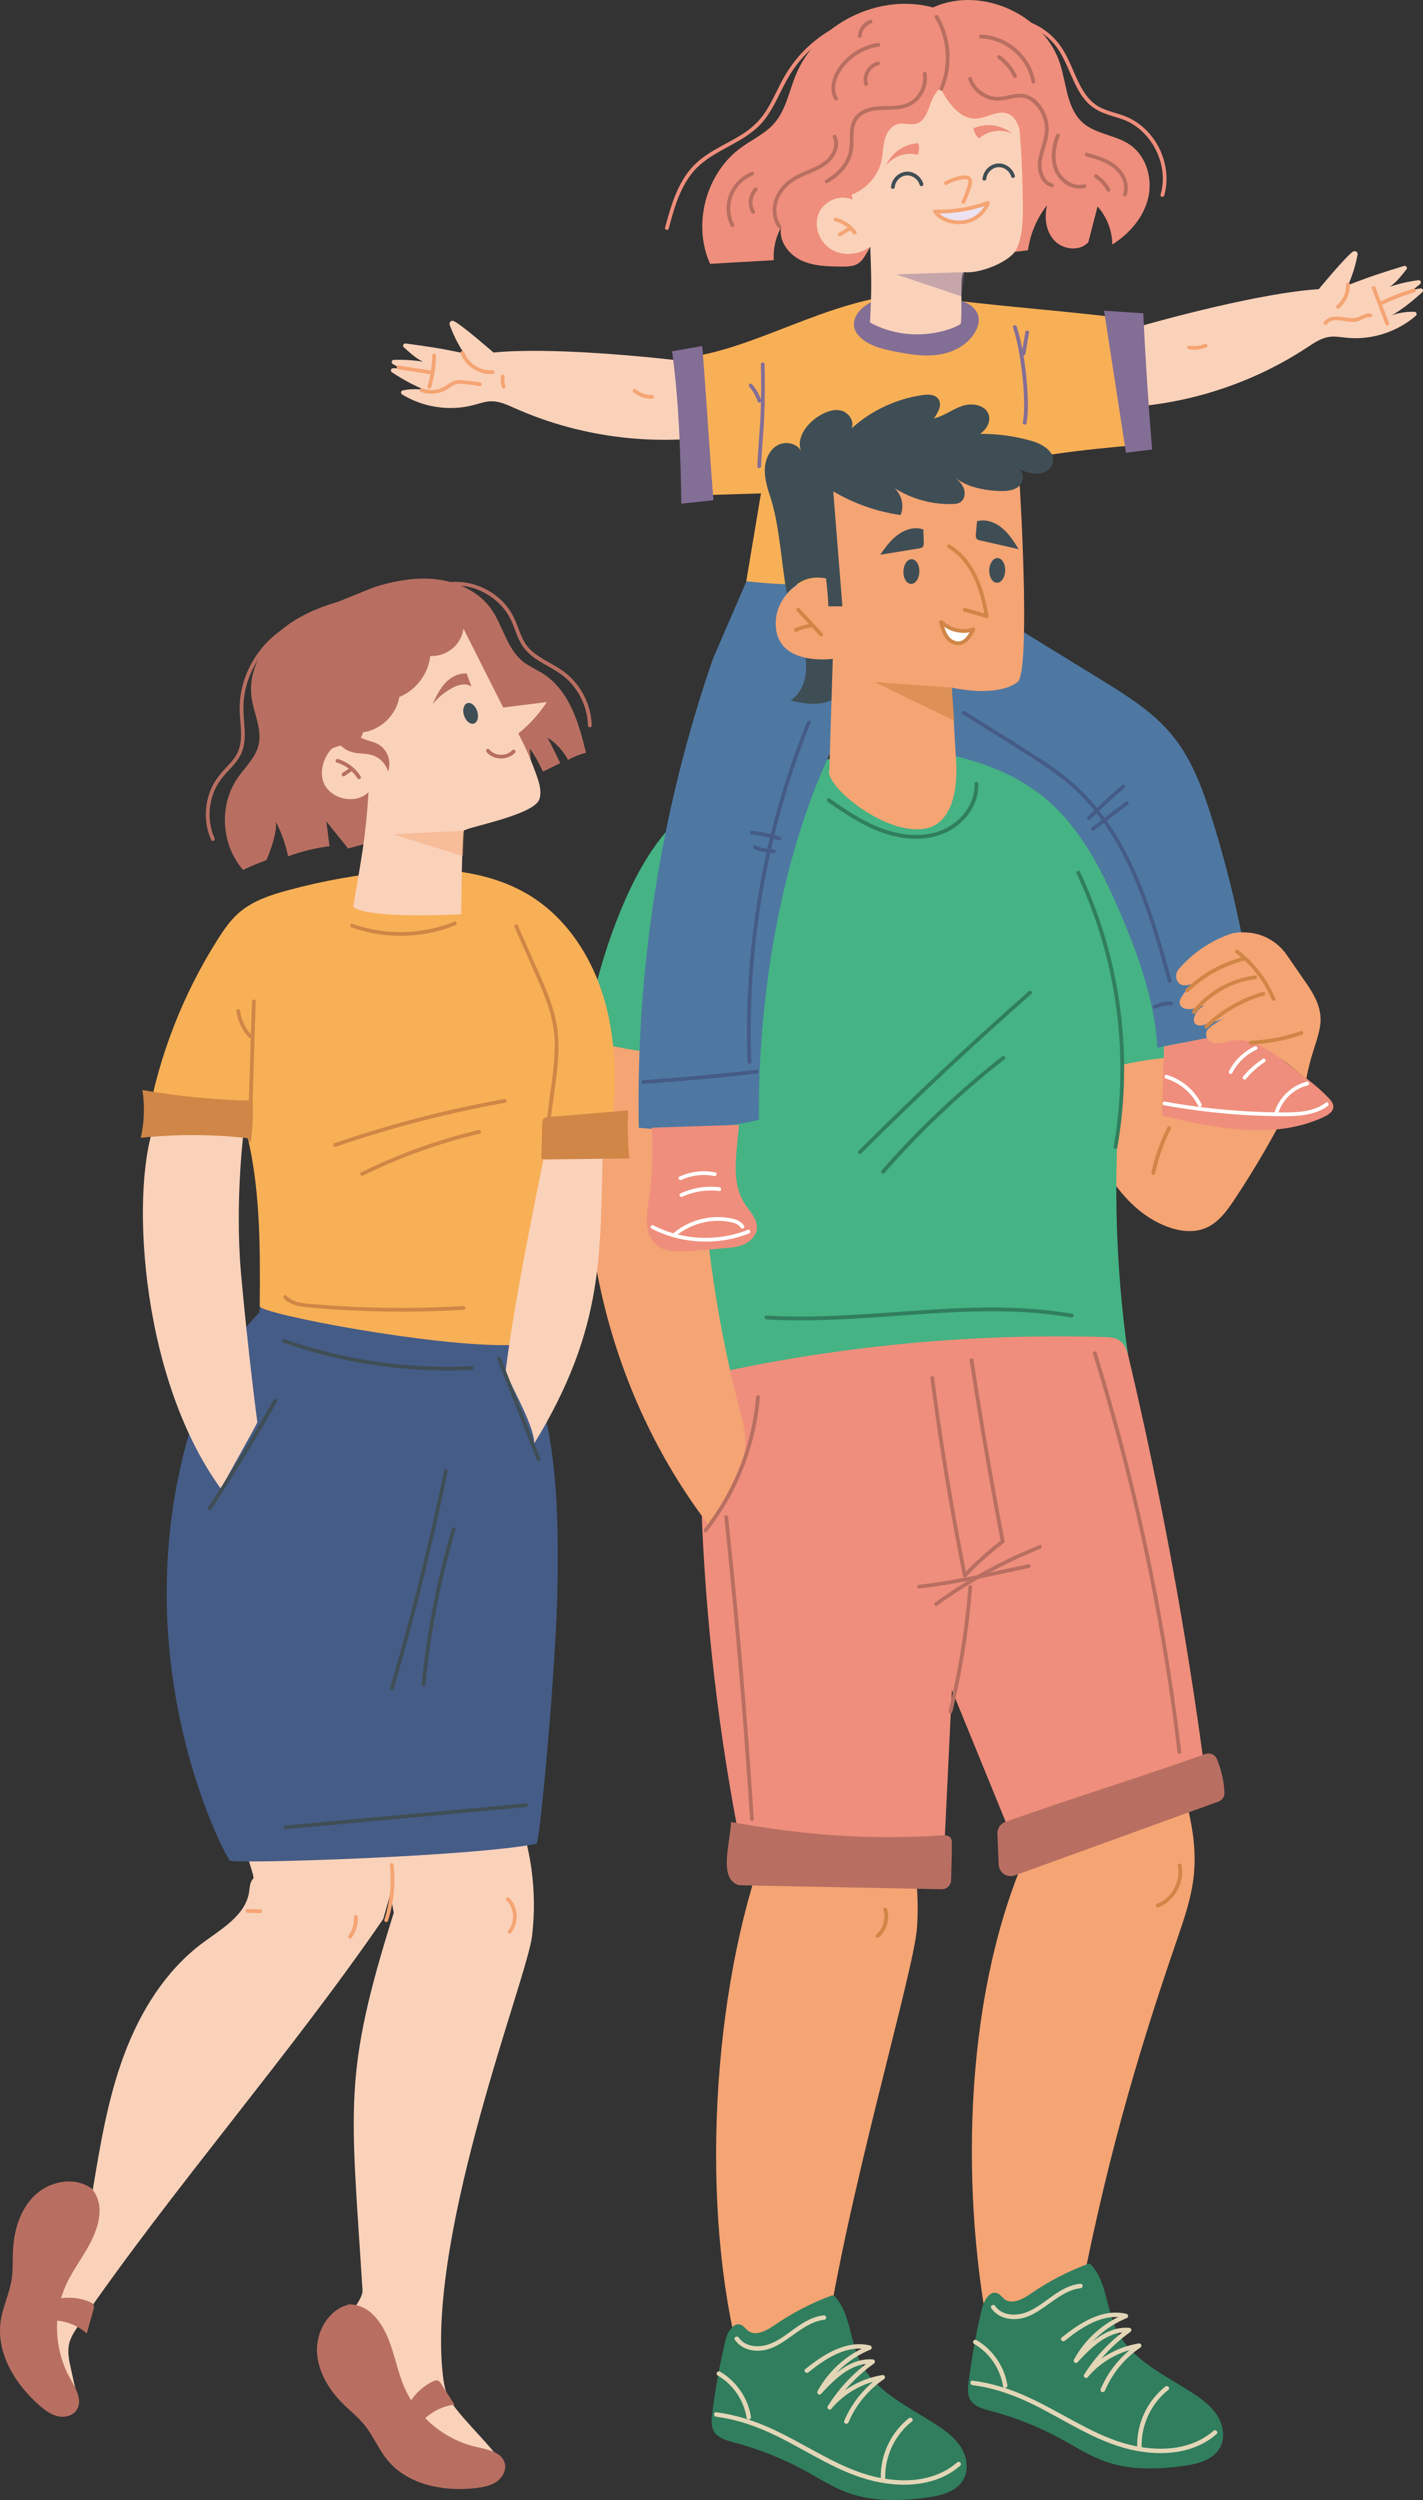 <svg xmlns="http://www.w3.org/2000/svg" xmlns:xlink="http://www.w3.org/1999/xlink" id="Ebene_2" viewBox="0 0 408 716.79"><rect x="0" y="0" width="408" height="716.79" fill="#333333" stroke="none"/><defs><style>      .cls-1 {        opacity: .48;      }      .cls-2 {        fill: #ece2f1;      }      .cls-3 {        clip-path: url(#clippath-4);      }      .cls-4 {        fill: #f8b056;      }      .cls-5 {        fill: #f5a473;      }      .cls-6 {        fill: #4e78a2;      }      .cls-7 {        fill: #fff;      }      .cls-8 {        fill: #3f4e55;      }      .cls-9 {        fill: none;      }      .cls-10 {        fill: #455c87;      }      .cls-11 {        fill: #45b384;      }      .cls-12 {        fill: #b86f61;      }      .cls-13 {        clip-path: url(#clippath-1);      }      .cls-14 {        clip-path: url(#clippath-5);      }      .cls-15 {        fill: #ef8e7c;      }      .cls-16 {        clip-path: url(#clippath-3);      }      .cls-17 {        fill: #307e5e;      }      .cls-18 {        fill: #fad2ba;      }      .cls-19 {        fill: #cf8646;      }      .cls-20 {        fill: #836e96;      }      .cls-21 {        clip-path: url(#clippath-2);      }      .cls-22 {        opacity: .63;      }      .cls-23 {        clip-path: url(#clippath);      }      .cls-24 {        fill: #e3d6b7;      }      .cls-25 {        opacity: .44;      }    </style><clipPath id="clippath"><rect class="cls-9" x="256.9" y="78.03" width="19.65" height="6.93"></rect></clipPath><clipPath id="clippath-1"><rect class="cls-9" x="256.9" y="78.03" width="19.65" height="6.93"></rect></clipPath><clipPath id="clippath-2"><rect class="cls-9" x="250.77" y="195.56" width="22.89" height="11.09"></rect></clipPath><clipPath id="clippath-3"><rect class="cls-9" x="250.77" y="195.56" width="22.89" height="11.09"></rect></clipPath><clipPath id="clippath-4"><rect class="cls-9" x="112.72" y="238.2" width="20.27" height="7.27"></rect></clipPath><clipPath id="clippath-5"><rect class="cls-9" x="112.72" y="238.2" width="20.27" height="7.27"></rect></clipPath></defs><g id="Ebene_1-2" data-name="Ebene_1"><g><path class="cls-5" d="M255.04,515.17c6.74,11.03,8.72,24.45,7.9,37.36-.82,12.9-21.46,81.25-27.08,125.29-4.82-.09-13.15,5.23-17.9,4.41-1.41-.25-2.9-.56-3.94-1.55-1.01-.95-1.42-2.36-1.78-3.71-11.63-43.64-8.23-105.93,7.4-148.3l35.4-13.51Z"></path><path class="cls-5" d="M296.64,517.35c12.56-5.99,25.13-11.98,37.69-17.97,4.67,12.51,9.43,25.62,7.89,38.89-.7,6.05-2.7,11.87-4.68,17.64-11.6,33.7-21.02,65.72-29.28,110.26-6.42-1.95-18.94-1.64-25.64-1.9-7.49-43.64-5.3-99.02,14.44-138.66l-.42-8.26Z"></path><path class="cls-18" d="M112.91,548.39c-14.74,46.82-12.28,55.13-8.97,108.28.15,2.38-3.93,6.92-4.85,9.15-2.41,5.91-3,13.42,1.41,18.04,2.02,2.11,4.81,3.32,6.96,5.28,3.27,2.98,4.88,7.51,8.3,10.31,6.29,5.15,19.41,8.16,26.94,5.07-2.9-4.35-11.87-12.54-14.16-17.25-1.12-2.31-1.43-4.92-1.69-7.47-4.03-40.89,24.2-112.53,25.68-124.6,1.59-12.91-.27-26.23-5.32-38.22-12.89,2.58-25.79,5.15-38.68,7.73l4.37,23.68Z"></path><path class="cls-18" d="M109.87,550.19c-26.6,38.77-60.61,77.56-87.21,116.33-1.21,1.76-2.44,3.57-2.88,5.66-.47,2.26.03,4.6.53,6.85l1.17,5.25c1.23,5.5-5.53,9.14-9.45,5.1-2.02-2.07-3.84-4.31-5.38-6.77-4.48-7.2-5.99-16.88-1.56-24.11.86-1.4,1.95-2.76,2.17-4.39.24-1.77-.6-3.48-1.14-5.18-1.83-5.69-.26-12.33,3.93-16.59,4.18-4.26,10.79-5.97,16.51-4.25,2.16-13.13,4.35-26.36,8.98-38.83,4.63-12.47,11.92-24.3,22.6-32.23,5.43-4.03,12.26-7.88,13.28-14.57.21-1.37.21-2.94,1.23-3.88.76-.71-9.55-27.46-8.51-27.54,11.24-.93,45.73-1.92,56.82.14l-11.08,39.02Z"></path><path class="cls-10" d="M74.3,376.37c-4.29,4.18-14.49,18.21-16.55,23.83-25.98,70.85,6.94,132.46,8.21,133.27,1.51.97,69.55-1.15,87.85-4.84.98-.2,5.76-51.51,6.07-75.43.31-23.91-.55-48.85-11.75-69.98-.39-.75-.83-1.51-1.52-1.99-.67-.46-1.49-.6-2.29-.73-23.05-3.72-46.4-5.62-69.76-5.68l-.27,1.55Z"></path><path class="cls-5" d="M370.25,315.74c-4.83,9.68-10.26,19.07-16.24,28.08-2.21,3.34-4.71,6.8-8.42,8.31-3.4,1.39-7.32.9-10.78-.37-6.94-2.55-12.5-8.01-16.51-14.22-4.01-6.21-6.63-13.19-9.23-20.12-2.74-7.32-5.48-14.64-8.22-21.95,12.82-4.98,25.96-9.12,39.32-12.37,9.65,10.41,18.67,21.4,27.01,32.9l3.06-.26Z"></path><path class="cls-18" d="M319.81,95.62c14.92-4.55,42.74-11.76,58.3-12.71,0,0,7.91-9.58,9.84-10.78.62-.39,1.42.15,1.29.87-.56,3.01-1.47,5.96-2.72,8.76,6.29-2.49,9.57-3.52,16.04-5.51.6-.18,1.08.51.69,1-3.14,3.94-4.5,5.59-9.4,6.75,4.06-1.85,8.4-3.09,12.82-3.67.63-.08.98.7.49,1.12-3.32,2.82-7.23,4.96-11.4,6.23,3.07-1.37,8.19-4.63,11.53-5,.61-.07.96.68.51,1.09-2.55,2.34-7.46,6.47-10.77,7.49,2.63-1.33,5.6-1.97,8.54-1.86.57.02.82.74.39,1.12-5.35,4.64-12.64,7.01-19.7,6.33-1.74-.16-3.49-.51-5.21-.25-2.33.35-4.35,1.75-6.33,3.05-17.91,11.79-39.49,17.9-60.91,17.26l6.03-21.28Z"></path><path class="cls-18" d="M201.1,104.16c-15.46-2.06-44.08-4.67-59.59-3.08,0,0-9.36-8.17-11.45-9.04-.68-.28-1.38.38-1.13,1.07,1.04,2.88,2.42,5.64,4.1,8.2-6.61-1.44-10.01-1.92-16.72-2.83-.62-.08-.98.68-.52,1.1,3.73,3.38,5.35,4.79,10.37,5.14-4.3-1.17-8.79-1.69-13.24-1.54-.63.02-.85.85-.3,1.18,3.74,2.25,7.94,3.72,12.26,4.29-3.25-.86-8.83-3.24-12.19-3.07-.61.03-.83.83-.32,1.16,2.9,1.9,8.41,5.17,11.85,5.64-2.81-.88-5.84-1.03-8.73-.45-.56.11-.68.86-.2,1.16,6.04,3.71,13.61,4.86,20.47,3.05,1.69-.45,3.36-1.07,5.1-1.09,2.36-.03,4.58,1.02,6.74,1.98,19.58,8.73,41.87,11.26,62.91,7.14l-9.4-20.02Z"></path><path class="cls-4" d="M260.8,84.26c-23.75,1.38-44.68,16.43-65.61,18.41-1.12.1,1.38,24.35.88,35.14-.06,1.3-.04,2.8.98,3.62.77.62,1.85.62,2.83.59,6.1-.18,12.2-.36,18.3-.55-1.52,9.09-3.04,18.18-4.56,27.27,25.37,2.73,50.98,3.22,76.43,1.47,2.38-10.95-1.01-26.92,2.49-37.56.7-2.13,29.62-4.88,36.7-5.26-1.08-11.82-2.16-23.64-3.25-35.47-12.67-2.29-46.19-4.48-58.85-6.77l-6.34-.91Z"></path><path class="cls-11" d="M236.73,219.1c-13.08,1.9-26.71,4.01-37.46,11.69-9.82,7.02-16.12,17.95-20.81,29.07-4.94,11.72-8.43,24.05-10.38,36.62-.14.92-.25,1.96.3,2.71.51.7,1.43.93,2.28,1.1,6.84,1.41,13.78,2.3,20.75,2.65,7.54,31.04,11.36,62.98,11.36,94.92,39.56,11.58,83.25,8.44,120.75-8.69-4-27.76-4.53-56.01-1.57-83.9,8.66-2.07,17.66-2.68,26.51-1.8,1.08-13.95.24-28.05-2.49-41.78-2.85-14.34-8.33-29.08-19.89-38.03-12.21-9.45-28.77-10.67-44.2-10.31-16.58.38-33.13,2.13-49.42,5.22l4.27.53Z"></path><path class="cls-15" d="M203.54,396.57c-2.9,11.6-2.84,23.71-2.42,35.66,1.17,32.69,4.97,65.29,11.35,97.37.26,1.32.57,2.72,1.54,3.66.75.73,1.8,1.07,2.8,1.37,17.26,5.18,35.64,6.63,53.5,4.23.87-18.1,1.74-36.2,2.61-54.3,6.53,15.98,13.05,31.97,19.58,47.95,17.5-3.38,34.47-9.51,50.1-18.1,1.18-.65,2.43-1.4,2.91-2.66.34-.89.22-1.88.09-2.83-5.3-40.13-12.61-80-21.91-119.4-.45-1.92-1.02-4.01-2.64-5.15-1.3-.91-2.99-1-4.57-1.04-35.89-1.02-71.9,2.17-107.05,9.48-3.05.63-6.53,1.66-7.7,4.54l1.8-.78Z"></path><path class="cls-5" d="M171.81,297.52c-10.31,48.3,1.56,100.88,31.63,140.05,2.97-5.83,9.46-14.26,10.25-22.54.34-3.6-.64-7.18-1.56-10.68-8.66-33.05-12.35-67.4-10.91-101.54-9.82-.19-19.61-1.42-29.17-3.67l-.24-1.62Z"></path><path class="cls-4" d="M113.43,249.79c-10.42.88-20.75,2.71-30.84,5.45-5.06,1.37-10.21,3.06-14.15,6.52-2.42,2.13-4.27,4.82-6,7.55-9.98,15.73-16.86,33.41-20.14,51.75,8.02.43,19.77.92,27.79,1.34,4.62,16.89,4.52,34.63,4.38,52.14-.02,2.08,50.32,11.82,72.48,11.09,3.43-18.15,6.85-36.31,10.28-54.46,4.73-.47,9.47-.94,14.2-1.41,1.03-.1,2.17-.25,2.86-1.03.55-.62.68-1.49.78-2.31,1.6-12.73,1.9-25.82-1.35-38.23-3.26-12.41-10.39-24.15-21.2-31.05-11.12-7.09-24.95-8.47-38.13-7.98l-.95.63Z"></path><path class="cls-18" d="M44.84,321.15l25.25,1.25s-2.89,21.26-.98,42.78c1.88,21.22,4.65,42.57,4.68,42.63.05.12-10.42,18.9-10.48,19-24.1-33.2-25.89-89.15-18.47-105.65"></path><path class="cls-18" d="M172.86,328.92c-.9,29.93.8,51.39-19.65,84.88-.21-6.13-8.44-19.07-8.18-21.13,2.35-18.75,7.56-44.36,11.32-62.88l16.52-.87Z"></path><path class="cls-5" d="M385.96,81.57c.07,2.32-.95,4.56-2.72,6.05-.53.45.24,1.21.76.76,1.97-1.67,3.11-4.23,3.03-6.81-.02-.69-1.1-.7-1.08,0"></path><path class="cls-5" d="M396.21,87.44c3.01-1.48,6.14-2.69,9.37-3.63.67-.19.38-1.24-.29-1.04-3.31.96-6.53,2.21-9.62,3.74-.62.31-.08,1.24.55.93"></path><path class="cls-5" d="M393.32,82.67c1.3,3.43,2.61,6.85,3.92,10.28.24.64,1.29.36,1.04-.29-1.31-3.43-2.61-6.85-3.92-10.28-.25-.64-1.29-.36-1.04.29"></path><path class="cls-5" d="M392.93,89.87c-1.23-.15-2.27.52-3.35.98-1.32.57-2.66.38-4.04.14-2.07-.36-4.63-.57-5.97,1.41-.39.58.54,1.12.93.54,1.23-1.81,4-1.01,5.74-.75,1.22.18,2.41.2,3.56-.27,1.01-.41,2-1.12,3.13-.98.69.09.68-1,0-1.08"></path><path class="cls-20" d="M316.56,89.09c2.09,13.58,4.18,27.15,6.27,40.72,2.5-.31,5-.63,7.5-.94-1.07-13-1.92-26.02-2.54-39.05l-11.23-.73Z"></path><path class="cls-20" d="M192.71,100.71c1.98,14.85,2.39,28.75,2.64,43.69,3.07-.32,6.14-.64,9.21-.97-1.23-15.22-1.99-29.01-3.21-44.22l-8.64,1.5Z"></path><path class="cls-5" d="M132.07,101.31c1.38,3.7,5.26,6.24,9.21,5.91.69-.06.69-1.14,0-1.08-3.45.29-6.95-1.85-8.17-5.11-.24-.64-1.29-.36-1.04.29"></path><path class="cls-5" d="M120.74,112.37c2.55.94,5.55.6,7.81-.93.61-.41,1.17-.92,1.88-1.17.68-.24,1.41-.25,2.12-.2,1.64.11,3.28.41,4.9.63.29.04.58-.07.66-.38.07-.25-.09-.62-.38-.66-1.62-.22-3.25-.5-4.88-.65-1.48-.14-2.85.06-4.08.94-1.15.81-2.26,1.47-3.67,1.74-1.37.26-2.78.11-4.08-.36-.65-.24-.93.8-.29,1.04"></path><path class="cls-5" d="M123.94,101.91c-.05,3-.51,5.97-1.36,8.85-.2.67.85.95,1.04.29.88-2.97,1.35-6.04,1.4-9.13.01-.69-1.07-.69-1.08,0"></path><path class="cls-5" d="M114.13,105.86c3.22.5,6.43.99,9.65,1.49.68.11.97-.93.29-1.04-3.22-.49-6.43-.99-9.65-1.49-.68-.1-.97.94-.29,1.04"></path><path class="cls-5" d="M143.64,107.8c-.18,1.07-.11,2.16.27,3.18.1.27.37.47.66.38.26-.09.48-.38.38-.67-.08-.23-.15-.46-.21-.7-.02-.1-.04-.21-.06-.31-.06-.5-.06-.73-.06-.96,0-.12.01-.24.02-.37.08-.55-.04-.87-.34-.94-.26-.06-.61.08-.66.38"></path><path class="cls-5" d="M181.57,112.41c1.5,1.27,3.43,1.97,5.4,1.91.69-.02.7-1.1,0-1.08-1.68.05-3.36-.5-4.64-1.59-.22-.19-.54-.22-.76,0-.19.19-.22.57,0,.76"></path><path class="cls-5" d="M340.81,100.15c1.75.3,3.5.09,5.13-.6.27-.11.33-.51.19-.74-.16-.28-.47-.31-.74-.19-1.34.57-2.87.74-4.3.49-.29-.05-.58.08-.66.38-.07.26.09.61.38.66"></path><path class="cls-20" d="M252.82,85.68c-2.07.37-4.03,1.26-5.6,2.67-.32.29-.62.59-.9.92-1.12,1.32-1.8,3.13-1.37,4.8.29,1.12,1.04,2.06,1.9,2.83,2.62,2.33,6.2,3.19,9.64,3.87,4.27.85,8.67,1.57,12.96.86,4.3-.71,8.54-3.08,10.44-7,.55-1.13.89-2.41.69-3.65-.28-1.68-1.55-3.08-3.04-3.9-1.49-.82-3.2-1.16-4.89-1.41-5.69-.87-11.49-1.03-17.21-.46l-2.61.47Z"></path><path class="cls-15" d="M267.47,2.14c-15.44-4.22-33.34,4.64-39.35,19.47-1.9,4.68-2.81,9.95-6.14,13.76-2.6,2.98-6.35,4.65-9.54,6.98-10.05,7.31-13.94,21.97-8.85,33.3,6.09-.35,12.17-.7,18.26-1.05-.21-3.26.54-6.57,2.12-9.42-.75,3.86,2.08,7.69,5.62,9.41,3.54,1.71,7.61,1.8,11.55,1.85,1.74.02,3.61.01,5.04-.98,1.01-.7,1.66-1.79,2.29-2.85,2.58-4.39,5.16-8.78,7.74-13.16,1.53,4.83,2.11,9.96,1.7,15,12.31-.26,24.61-1.15,36.83-2.69.63-4.69,2.54-9.2,5.47-12.92-.86,3.52-.35,7.57,2.15,10.18,2.51,2.62,7.23,3.1,9.68.44.88-3.42,1.77-6.84,2.65-10.27,2.65,2.98,4.18,6.93,4.23,10.92,4.85-3.07,8.92-7.7,10.27-13.28,1.35-5.57-.49-12.07-5.21-15.32-4.09-2.82-9.68-2.99-13.43-6.24-4.63-4.02-4.73-10.99-6.56-16.84-4.46-14.25-22.47-22.44-36.14-16.44l-.36.15Z"></path><path class="cls-18" d="M291.23,25.98c1.3,11.05,1.98,22.16,2.04,33.29.02,4.13-.07,8.4-1.83,12.14-1.76,3.73-10.79,7.14-14.88,6.62-1.49-.19-.58,8.3-1.04,14.65-.06.83-13.08,6.85-26.08-.21.52-9.48.41-12.28.09-21.77-3.15,2.39-7.75,2.86-11.15.83-3.39-2.03-5.16-6.58-3.69-10.25,1.47-3.67,6.23-5.73,9.79-4.01-1.9-6.99,1.64-18.71,1.27-25.95l21.41-14.44,24.08,9.09Z"></path><path class="cls-15" d="M239.95,56.67c5.98-.15,11.56-4.77,12.81-10.62.43-2.02.4-4.12.94-6.12.54-1.99,1.88-3.97,3.9-4.41,1.66-.36,3.44.4,5.08-.05,4.08-1.11,3.44-7.78,6.97-10.11,2.28,4.15,5.55,8.88,10.28,8.64,3.15-.16,6.29-2.62,9.18-1.36,2.56,1.11,3.16,4.36,4.03,7.01.87,2.65,3.52,5.51,6,4.21,2.27-1.18,1.85-4.51,1.1-6.96-2.05-6.66-4.1-13.31-6.14-19.97-.3-.99-.61-1.99-1.19-2.85-1.96-2.94-6.1-3.23-9.63-3.17-11.76.22-23.5,1.03-35.18,2.45-1.99.24-4.04.52-5.77,1.54-1.73,1.02-3.07,2.96-2.77,4.94l.39,36.82Z"></path><path class="cls-15" d="M288.3,6.07c5.06.05,10,2.28,13.44,5.98,3.25,3.5,4.6,8.18,6.69,12.37.99,1.99,2.18,3.93,3.82,5.45,1.98,1.84,4.44,2.73,6.99,3.5,1.3.39,2.61.77,3.84,1.34,1.01.47,1.98,1.05,2.88,1.71,1.79,1.32,3.31,3.02,4.5,4.89,2.38,3.77,3.49,8.44,2.68,12.86-.1.54-.23,1.08-.38,1.61-.19.67.85.95,1.04.28,1.29-4.48.65-9.33-1.39-13.48-2.04-4.14-5.51-7.56-9.82-9.26-2.71-1.06-5.69-1.49-8.15-3.11-1.91-1.26-3.3-3.11-4.4-5.08-2.32-4.16-3.56-8.91-6.54-12.7-3.21-4.09-8.11-6.75-13.26-7.33-.64-.07-1.28-.11-1.92-.11-.69,0-.7,1.07,0,1.08"></path><path class="cls-15" d="M249.67,4.19c-5.53,1.07-10.78,3.47-15.24,6.89-2.21,1.7-4.24,3.63-6.02,5.78-1.85,2.24-3.37,4.69-4.69,7.28-1.39,2.71-2.64,5.51-4.33,8.05-1.63,2.45-3.72,4.42-6.17,6.04-4.71,3.1-10.23,5.06-14.24,9.16-4.18,4.28-6.14,10.12-7.72,15.76-.19.7-.39,1.4-.57,2.1-.18.67.86.96,1.04.29,1.5-5.56,3.08-11.44,6.78-16,3.63-4.48,9.03-6.61,13.85-9.5,2.4-1.44,4.69-3.12,6.48-5.29,1.91-2.31,3.28-4.98,4.61-7.65,1.3-2.62,2.6-5.23,4.31-7.62,1.62-2.27,3.53-4.33,5.63-6.16,4.18-3.62,9.2-6.28,14.57-7.64.66-.17,1.33-.32,2.01-.45.68-.13.39-1.17-.29-1.04"></path><path class="cls-5" d="M239.41,63.46c2.09.5,3.97,1.76,5.19,3.54.17.24.48.35.74.19.24-.14.36-.5.19-.74-1.38-2.01-3.46-3.47-5.83-4.03-.67-.16-.96.88-.29,1.04"></path><path class="cls-5" d="M241.06,67.69c.98-.57,1.96-1.15,2.94-1.72.24-.14.35-.49.19-.74-.16-.24-.48-.35-.74-.19-.98.57-1.96,1.15-2.94,1.72-.24.14-.35.49-.19.74.16.25.48.35.74.19"></path><g class="cls-25"><g class="cls-23"><g class="cls-13"><polygon class="cls-20" points="276.56 78.03 256.91 78.66 275.66 84.96 276.56 78.03"></polygon></g></g></g><path class="cls-2" d="M268.11,60.65c5.15.14,10.32-.7,15.15-2.48-1.06,2.9-3.82,5.1-6.88,5.48-3.06.39-6.55-.5-8.29-3.05l.03.04Z"></path><path class="cls-5" d="M268.11,61.19c5.2.13,10.41-.71,15.29-2.5l-.66-.66c-.79,2.1-2.53,3.83-4.62,4.63-2.1.81-4.59.72-6.67-.1-1.15-.45-2.19-1.2-2.91-2.22-.4-.56-1.33-.03-.93.54,1.5,2.14,4,3.18,6.55,3.37,2.64.2,5.2-.57,7.18-2.35,1.09-.98,1.92-2.21,2.43-3.58.14-.37-.29-.8-.67-.66-4.8,1.75-9.89,2.59-15.01,2.46-.69-.02-.69,1.06,0,1.08"></path><path class="cls-5" d="M271.48,52.96c.98-.56,2.03-.98,3.13-1.25.56-.14,1.13-.25,1.71-.3.36-.03.97-.14,1.21.23.2.3.11.75.04,1.08-.12.54-.3,1.07-.48,1.59-.38,1.13-.83,2.23-1.35,3.3-.3.62.63,1.17.93.55.47-.98.9-1.98,1.26-3,.33-.91.72-1.89.78-2.87.05-.94-.45-1.78-1.42-1.94-.98-.15-2.09.11-3.03.35-1.16.3-2.28.76-3.32,1.35-.61.34-.06,1.27.55.93"></path><path class="cls-8" d="M256.54,53.63c.15-1.67,1.61-3.18,3.29-3.32,1.71-.15,3.38,1.05,3.85,2.69.19.67,1.23.39,1.04-.29-.6-2.12-2.78-3.71-5-3.47-2.26.24-4.06,2.14-4.25,4.39-.06.69,1.02.69,1.08,0"></path><path class="cls-8" d="M282.79,51.27c.15-1.67,1.61-3.18,3.29-3.32,1.71-.15,3.38,1.05,3.85,2.69.19.67,1.23.39,1.04-.29-.6-2.12-2.78-3.71-5-3.47-2.26.24-4.06,2.14-4.25,4.39-.06.69,1.02.69,1.08,0"></path><path class="cls-15" d="M263.18,40.9c.46,1.1.45,2.38-.03,3.47-3.28-.88-7.02.39-9.09,3.08,1.49-3.54,5.07-6.1,8.9-6.35l.21-.2Z"></path><path class="cls-15" d="M279.11,36.63c.09,1.19.69,2.32,1.61,3.07,2.52-2.28,6.43-2.86,9.49-1.41-2.94-2.47-7.3-3.11-10.82-1.59l-.28-.08Z"></path><path class="cls-12" d="M268.05,5.09c2.8,4.68,3.77,10.39,2.72,15.74-.3,1.51-.74,2.99-1.35,4.4-.27.63.66,1.18.93.54,2.28-5.28,2.52-11.35.68-16.8-.52-1.55-1.21-3.04-2.05-4.44-.36-.59-1.29-.05-.93.54"></path><path class="cls-12" d="M264.6,21.24c.48,2.77-.77,5.72-2.97,7.43-2.82,2.2-6.55,1.57-9.87,1.84-2.88.24-6.03,1.23-7.32,4.07-1.34,2.95-.36,6.28-1.17,9.33-.89,3.38-3.61,5.96-6.56,7.65-.6.35-.06,1.28.55.93,2.71-1.56,5.22-3.8,6.49-6.71.66-1.49.9-3.05.95-4.67.05-1.63-.06-3.3.32-4.89.36-1.52,1.24-2.76,2.61-3.52,1.33-.74,2.89-1.03,4.39-1.13,3.44-.23,7.18.27,10.11-1.93,2.66-1.99,4.08-5.4,3.51-8.69-.12-.68-1.16-.39-1.04.29"></path><path class="cls-12" d="M238.81,39.43c.94,1.9.09,4.12-1.18,5.64-1.56,1.85-3.84,2.8-6.02,3.71-2.21.92-4.37,1.88-6.18,3.49-1.67,1.48-3.01,3.41-3.58,5.59-.65,2.48-.32,5.24,1.16,7.36.4.57,1.33.03.93-.54-1.34-1.92-1.64-4.36-1.04-6.6.59-2.21,2.05-4.09,3.82-5.5,3.71-2.93,9.09-3.28,12.04-7.22,1.39-1.86,2.05-4.31.98-6.47-.31-.62-1.24-.08-.93.54"></path><path class="cls-12" d="M215.53,49.26c-4.56,1.81-7.56,6.41-7.18,11.34.11,1.49.51,2.92,1.17,4.26.31.62,1.24.08.93-.54-1.31-2.66-1.42-5.89-.22-8.61,1.07-2.43,3.11-4.42,5.58-5.4.64-.25.36-1.3-.29-1.04"></path><path class="cls-12" d="M216.31,53.87c-1.81,1.89-2.17,4.93-.82,7.18.36.6,1.29.05.93-.54-1.1-1.83-.83-4.32.65-5.87.48-.5-.28-1.26-.76-.76"></path><path class="cls-12" d="M277.6,22.71c.96,2.84,3.38,5.06,6.27,5.85,1.6.44,3.19.31,4.79-.01,1.78-.36,3.67-.94,5.46-.34,1.59.53,2.89,1.86,3.79,3.23.88,1.35,1.46,2.91,1.63,4.51.4,3.64-1.55,6.87-1.94,10.41-.32,2.86.82,6.44,3.87,7.3.67.19.96-.85.29-1.04-2.56-.72-3.33-3.87-3.08-6.21.19-1.78.84-3.49,1.33-5.21.46-1.62.79-3.29.65-4.98-.26-3.19-1.87-6.36-4.53-8.2-1.46-1.02-3.14-1.3-4.89-1.07-1.76.23-3.47.85-5.26.83-3.23-.05-6.31-2.29-7.34-5.36-.22-.65-1.26-.37-1.04.29"></path><path class="cls-12" d="M302.78,38.71c-1.08,2.84-1.64,6.03-.84,9.02.69,2.57,2.5,4.78,4.98,5.82,1.32.55,2.77.69,4.17.34.67-.17.39-1.21-.29-1.04-2.23.56-4.49-.46-6.01-2.09-1.8-1.92-2.32-4.61-2.09-7.17.14-1.57.56-3.11,1.12-4.59.25-.65-.8-.93-1.04-.29"></path><path class="cls-12" d="M311.39,44.82c2.86.8,5.95,1.64,8.23,3.67,1.96,1.75,3.27,4.52,2.39,7.13-.22.66.82.94,1.04.29.75-2.21.12-4.63-1.18-6.5-1.44-2.05-3.6-3.35-5.89-4.25-1.4-.55-2.85-.96-4.29-1.37-.67-.19-.96.85-.29,1.04"></path><path class="cls-12" d="M313.96,50.99c1.42.94,2.59,2.24,3.41,3.74.14.26.49.34.74.19.26-.15.33-.48.19-.74-.9-1.67-2.22-3.08-3.8-4.13-.24-.16-.6-.05-.74.19-.16.26-.05.58.19.74"></path><path class="cls-12" d="M281.23,11.03c5.44.1,10.53,3.48,13.07,8.24.71,1.34,1.2,2.79,1.46,4.28.12.68,1.16.39,1.04-.29-.98-5.71-5.37-10.52-10.78-12.45-1.54-.55-3.16-.84-4.79-.87-.69-.01-.69,1.07,0,1.08"></path><path class="cls-12" d="M286.17,16.81c1.89,1.36,3.39,3.21,4.39,5.3.13.26.5.33.74.19.27-.16.32-.47.19-.74-1.08-2.27-2.74-4.22-4.78-5.69-.24-.17-.6-.04-.74.19-.16.27-.04.57.19.74"></path><path class="cls-12" d="M251.72,12.3c-3.01.44-5.84,1.75-8.18,3.67-2.34,1.92-4.35,4.6-4.97,7.62-.35,1.7-.21,3.47.67,5,.35.6,1.28.06.93-.54-1.48-2.57-.42-5.74,1.12-8.02,1.55-2.3,3.76-4.14,6.26-5.33,1.41-.67,2.92-1.11,4.46-1.34.68-.1.39-1.14-.29-1.04"></path><path class="cls-12" d="M251.61,17.66c-2.8.66-4.63,3.85-3.8,6.6.2.66,1.24.38,1.04-.29-.67-2.21.8-4.75,3.05-5.27.68-.16.39-1.2-.29-1.04"></path><path class="cls-12" d="M249.48,5.69c-1.98.69-3.39,2.56-3.52,4.65-.02.29.26.54.54.54.31,0,.52-.25.54-.54.01-.24.03-.33.08-.56.05-.21.11-.42.19-.63.05-.14.14-.31.23-.49.11-.19.22-.38.36-.55.45-.6,1.16-1.13,1.87-1.38.27-.1.46-.37.38-.67-.07-.27-.39-.47-.66-.38"></path><path class="cls-20" d="M290.45,93.88c1.17,3.49,1.81,7.18,2.32,10.82.53,3.84.88,7.73.86,11.61,0,1.58-.05,3.2-.37,4.76-.14.68.9.97,1.04.29.29-1.4.37-2.84.4-4.27.04-1.87-.03-3.74-.15-5.6-.27-4.1-.79-8.19-1.6-12.22-.38-1.91-.83-3.82-1.46-5.67-.22-.65-1.26-.37-1.04.29"></path><path class="cls-20" d="M293.99,95.17c-.35,2.03-.7,4.06-1.05,6.09-.05.29.08.58.38.66.26.07.61-.09.66-.38.35-2.03.7-4.06,1.05-6.09.05-.29-.08-.58-.38-.66-.26-.07-.61.09-.66.38"></path><path class="cls-20" d="M218.15,104.46c.13,4.6.12,9.23-.05,13.84-.1,2.91-.36,5.81-.57,8.71-.16,2.22-.29,4.45-.39,6.67-.03.7,1.05.69,1.08,0,.15-3.48.42-6.94.68-10.41.26-3.46.36-6.92.38-10.4.01-2.8.03-5.61-.05-8.41-.02-.69-1.1-.7-1.08,0"></path><path class="cls-20" d="M214.85,110.92c1.06,1.2,1.86,2.61,2.35,4.13.09.28.37.46.67.38.27-.07.47-.39.38-.66-.55-1.7-1.45-3.26-2.63-4.61-.19-.22-.56-.2-.76,0-.22.22-.19.54,0,.76"></path><path class="cls-20" d="M247.42,135.36c7.14-2.98,14.37-5.75,21.68-8.29,2.07-.72,4.14-1.42,6.23-2.1.66-.22.38-1.26-.29-1.04-7.35,2.41-14.63,5.05-21.82,7.91-2.03.81-4.06,1.64-6.08,2.48-.27.12-.46.36-.38.67.07.25.39.49.67.38"></path><path class="cls-6" d="M204.45,188.75c-14.92,43.15-22.16,88.94-21.3,134.59,11.5,1.16,23.2.39,34.45-2.28-.4-35.75,6.62-78.63,22.98-110.42.95-1.85,6.13-7.41,8.04-8.24,1.52-.66.65,10.2,2.3,10.42,16.89,2.21,34.71,4.8,48,15.45,10.57,8.46,16.94,21.01,22.26,33.46,5.28,12.37,9.88,25.26,10.67,38.69,9.42-2.39,16.01-1.86,28.25-7.19-2.4-19.75-6.6-39.28-12.52-58.27-2.67-8.56-5.79-17.2-11.47-24.14-5.53-6.75-13.11-11.45-20.54-16.02-10.48-6.44-20.96-12.89-31.43-19.33-4.2-2.59-8.48-5.2-13.21-6.6-5.95-1.75-12.27-1.47-18.48-1.36-13.22.22-25.29.64-38.43-.86l-9.55,22.1Z"></path><path class="cls-8" d="M230.25,184.35c.62,2.94,1.14,5.96.75,8.94-.4,2.98-1.83,5.95-4.38,7.55,3.95.94,8.28,1.62,11.92-.16,2.8-1.37,4.8-4.07,5.88-6.99,1.08-2.93,1.35-6.09,1.41-9.21l-15.58-.13Z"></path><path class="cls-5" d="M292.1,135.06c.95,13.18,3.11,57.85-.32,60.47-6.08,4.64-18.88,1.62-18.88,1.62l1.17,20.12s2.17,18.97-9.41,20.39c-11.93,1.46-28.47-12.96-26.88-16.86l1-31.9s-17.37,2.45-16.31-11.23c.6-7.71,8.86-14.07,16.14-11.47-.72-8.95-1.43-17.91-2.15-26.86l55.64-4.29Z"></path><path class="cls-8" d="M235.23,156c1.23,5.88,1.99,11.85,2.29,17.84,1.34,0,2.67,0,4.01.01-.87-10.99-1.74-21.98-2.62-32.97,5.9,3.5,12.5,5.82,19.3,6.78,1.41-3.19-.18-7.37-3.35-8.82,5.22,3.85,11.76,5.88,18.24,5.67.74-.02,1.52-.09,2.16-.46,1.37-.8,1.63-2.78,1-4.23-.64-1.45-1.93-2.5-3.17-3.49,3.56,3.17,8.53,4.23,13.29,4.44,2.03.09,4.26-.02,5.78-1.38,1.52-1.35,1.55-4.35-.36-5.06,1.79.77,3.66,1.55,5.61,1.49,1.95-.06,4.01-1.22,4.46-3.11.74-3.12-2.92-5.38-6-6.27-4.81-1.38-9.81-2.07-14.82-2.06,1.71-1.2,3.02-3.32,2.47-5.33-.79-2.89-4.71-3.64-7.55-2.7-2.85.94-5.29,2.95-8.21,3.61,1.23-1.66,2.48-3.96,1.24-5.62-.97-1.3-2.9-1.3-4.51-1.07-7.54,1.08-14.73,4.46-20.37,9.58,1.01-2.06-.81-4.64-3.04-5.15-2.23-.51-4.54.46-6.47,1.69-3.49,2.23-6.6,6.56-4.77,10.28-1-2.59-4.68-3.36-7.06-1.93-2.38,1.43-3.5,4.38-3.51,7.16,0,2.78.91,5.47,1.76,8.11,2.45,7.65,3.12,19.25,4.56,27.15,2.68-2.74,5.48-5.49,11.72-4.26l-2.06-9.93Z"></path><g class="cls-22"><g class="cls-21"><g class="cls-16"><polygon class="cls-19" points="272.9 197.15 250.77 195.56 273.66 206.66 272.9 197.15"></polygon></g></g></g><path class="cls-19" d="M228.47,175.21c2.2,2.37,4.4,4.74,6.6,7.11.47.51,1.24-.26.76-.76-2.2-2.37-4.4-4.74-6.61-7.11-.47-.51-1.24.25-.76.76"></path><path class="cls-19" d="M228.48,181.1c1.17-.59,2.46-.97,3.77-1.11.29-.03.54-.23.54-.54,0-.27-.25-.57-.54-.54-1.51.16-2.96.58-4.32,1.26-.26.13-.33.5-.19.74.15.26.48.33.74.19"></path><path class="cls-19" d="M271.82,157.1c5.17,3.07,7.94,8.72,9.43,14.34.46,1.76.83,3.55,1.15,5.35.22-.22.44-.44.66-.66-2.12-.61-4.24-1.22-6.36-1.83-.67-.19-.96.85-.29,1.04,2.12.61,4.24,1.22,6.36,1.84.42.12.73-.27.66-.66-1.1-6.18-2.84-12.56-7.25-17.26-1.12-1.2-2.41-2.24-3.82-3.08-.6-.36-1.14.58-.54.93"></path><path class="cls-7" d="M270.06,178.47c2.33,2.23,5.93,3.03,8.98,2-.87,1.72-2.01,3.64-3.91,3.92-1.47.22-2.92-.7-3.77-1.92-.85-1.22-1.22-2.7-1.57-4.14l.27.14Z"></path><path class="cls-19" d="M269.68,178.85c2.5,2.36,6.23,3.21,9.51,2.14-.2-.26-.41-.53-.61-.79-.83,1.64-2.16,4.1-4.39,3.64-2.58-.53-3.34-3.46-3.87-5.65-.16-.67-1.21-.39-1.04.29.64,2.61,1.69,5.89,4.76,6.43,2.75.48,4.41-2.04,5.48-4.16.2-.39-.13-.95-.61-.79-2.91.96-6.22.24-8.46-1.86-.5-.48-1.27.29-.76.76"></path><path class="cls-8" d="M263.6,163.94c-.06,1.96-1.14,3.51-2.4,3.47-1.27-.04-2.24-1.66-2.18-3.61.06-1.96,1.14-3.51,2.4-3.47,1.27.04,2.24,1.66,2.18,3.61"></path><path class="cls-8" d="M288.21,163.61c-.06,1.96-1.14,3.51-2.4,3.47-1.27-.04-2.24-1.66-2.18-3.61.06-1.96,1.14-3.51,2.4-3.47,1.27.04,2.24,1.66,2.18,3.61"></path><path class="cls-8" d="M264.74,151.79c.04,1.2.08,2.39.12,3.59.02.57,0,1.23-.46,1.57-.23.17-.52.22-.81.27-3.75.61-7.49,1.22-11.24,1.83,1.44-2.02,2.92-4.08,4.89-5.59,1.97-1.51,4.56-2.42,6.97-1.82l.53.16Z"></path><path class="cls-8" d="M280.14,149.44c-.11,1.19-.23,2.38-.34,3.58-.05.56-.07,1.22.36,1.59.22.19.51.26.79.32,3.7.84,7.4,1.68,11.11,2.52-1.31-2.11-2.65-4.25-4.53-5.88-1.88-1.63-4.4-2.7-6.84-2.25l-.54.12Z"></path><path class="cls-15" d="M380.99,314.86c-4.08-4.35-9.18-7.57-13.78-11.36-2.98-2.45-5.81-5.27-7.82-8.53l-25.64,5.05c-.19,6.62-.38,13.24-.57,19.86,15.39,3.6,32.2,7.08,46.48.32,1.24-.59,2.6-1.49,2.64-2.86.02-.96-.64-1.79-1.3-2.49"></path><path class="cls-5" d="M352.83,267.75c-5.74,2-10.96,5.52-14.89,10.16-.81.96-.98,2.34-.34,3.42,1.1,1.85,3.43,1.16,5.16.38,2.11-.95,4.23-1.91,6.34-2.86-4.34.72-8.32,3.46-10.5,7.29-.25.44-.41.94-.35,1.45.21,1.88,2.71,1.96,4.43,1.49,3.07-.85,6.03-2.08,8.8-3.65-2.58.74-5.02,1.94-7.17,3.54-1.66,1.22-3.01,4.11-1.02,4.93.42.18.9.19,1.35.08,2.75-.66,5.44-1.58,8.02-2.74-2.02.77-3.92,1.85-5.6,3.2-.73.58-1.45,1.27-1.24,2.43.17.93.89,1.68,1.78,2,1.82.66,3.63-.09,5.44-.45,7.44-1.51,15.48,6.23,21.52,10.84,2.27-12.93,7.72-16.01.33-26.85,0,0-3.28-4.75-5.96-8.63-2.52-3.65-6.54-6.01-10.96-6.39-1.88-.16-3.74-.12-5.13.36"></path><path class="cls-15" d="M213.33,344.78c-2.99-4.75-2.55-10.81-2.01-16.4.19-1.96.38-3.92.57-5.88l-25,.81c.43,6.98.14,14-.88,20.92-.63,4.3-1.3,9.38,1.84,12.39,2.62,2.5,6.71,2.36,10.32,2.06,3.18-.26,6.36-.53,9.53-.8,1.95-.16,3.95-.34,5.74-1.15,1.78-.81,3.34-2.4,3.56-4.35.32-2.86-2.15-5.15-3.68-7.59"></path><path class="cls-12" d="M106.07,168.83c.91-.37,1.83-.69,2.77-.96,5.27-1.51,10.79-2.4,16.25-1.78,5.98.69,11.89,3.39,15.42,8.08,3.72,4.95,4.67,11.81,9.62,15.65,1.68,1.3,3.68,2.14,5.48,3.28,7.63,4.83,10.36,14.17,12.41,22.72-1.81.45-3.54,1.14-5.15,2.06-1.36-2.58-3.42-4.82-5.93-6.43,1,1.71,3.69,7.35,3.69,7.35l-4.95,2.42s-2.15-4.61-3.77-6.59l.64,9s-33.55,14.7-52.73,19.64l-6.24-7.73.9,7.07c-4.06.53-8.05,1.5-11.88,2.91-.7-3.41-1.87-6.73-3.48-9.84.39,3.9-2.72,10.93-2.72,10.93,0,0-4.56,1.67-6.69,2.82-6.33-7.26-6.99-18.53-1.57-26.4,2.1-3.04,5.03-5.69,5.95-9.23,1.2-4.63-1.39-9.32-1.99-14.06-.83-6.51,2.23-13.09,7.04-17.74,4.57-4.41,10.54-7.25,16.73-9.14.78-.24,1.54-.52,2.29-.82l7.9-3.21Z"></path><path class="cls-18" d="M132.77,180.01c3.83,7.61,7.67,15.23,11.5,22.84,4.17-.52,8.35-1.04,12.52-1.57-2.24,3.41-5.01,6.47-8.18,9.03,2.09,3.95,3.88,8.07,5.34,12.29.73,2.1,1.38,4.39.71,6.51-1.46,4.63-20.99,8.06-21.67,9.08-.54.83-.77,23.92-.77,23.92,0,0-25.9,1.53-30.96-2.06,2.25-13.46,3.56-19.33,4.41-32.95-3.79,3.83-11.46,1.94-13.05-3.2-1.58-5.14,2.79-12.3,8.07-11.27-2.82-6.54-4.73-11.8-7.54-18.34l39.6-14.29Z"></path><path class="cls-8" d="M136.83,203.93c.52,1.62.08,3.2-.96,3.53-1.05.33-2.31-.71-2.83-2.33-.52-1.62-.08-3.2.96-3.53,1.05-.33,2.31.71,2.83,2.32"></path><path class="cls-12" d="M96.61,218.66c2.42.72,4.53,2.33,5.87,4.48.37.59,1.3.05.93-.54-1.48-2.39-3.82-4.18-6.52-4.98-.67-.2-.95.84-.29,1.04"></path><path class="cls-12" d="M98.77,222.51c.77-.52,1.54-1.03,2.32-1.55.24-.16.36-.48.2-.74-.15-.23-.49-.36-.74-.19-.77.52-1.54,1.03-2.32,1.55-.23.16-.36.48-.19.74.15.23.49.36.74.19"></path><path class="cls-12" d="M139.5,215.61c1.98,2.4,6.05,2.49,8.16.22.47-.51-.29-1.27-.76-.76-1.74,1.88-5.02,1.75-6.63-.22-.44-.54-1.2.23-.76.76"></path><g class="cls-1"><g class="cls-3"><g class="cls-14"><polygon class="cls-5" points="133 238.2 112.72 239.19 132.76 245.47 133 238.2"></polygon></g></g></g><path class="cls-12" d="M133.77,193c.48,1.31.96,2.61,1.43,3.91-1.49-1.21-3.72-.62-5.42.28-2.22,1.18-4.2,2.81-5.78,4.76.96-2.07,1.93-4.17,3.44-5.89,1.51-1.71,3.65-3,5.93-2.95l.39-.12Z"></path><path class="cls-12" d="M132.51,175.87c.98,2.83.47,6.14-1.33,8.54-1.8,2.4-4.83,3.83-7.82,3.68-.54,5.12-4.08,9.82-8.87,11.73-.83,5.14-5.3,9.48-10.46,10.16-.37,4.3-9.83,2.72-11.07,6.86-2.69-7.67-3.87-14.4-6.57-22.07-.24-.68-.48-1.4-.31-2.1.23-.97,1.16-1.59,2.02-2.09,12.9-7.5,27.6-11.21,42.08-14.84,1.05-.26,2.77.33,2.15,1.22l.18-1.09Z"></path><path class="cls-12" d="M128.36,168.07c7.57-1.17,15.38,3.29,18.41,10.27.89,2.05,1.49,4.22,2.61,6.16,1.01,1.75,2.44,3.13,4.07,4.28,1.66,1.16,3.46,2.08,5.21,3.11,1.76,1.04,3.41,2.22,4.81,3.73,3.12,3.34,4.99,7.82,5.11,12.39.02.69,1.1.69,1.08,0-.11-4.24-1.62-8.37-4.21-11.72-1.29-1.66-2.82-3.1-4.56-4.27-1.72-1.16-3.58-2.1-5.35-3.17-1.74-1.05-3.44-2.27-4.63-3.94-1.35-1.9-2.01-4.15-2.87-6.28-.77-1.9-1.74-3.64-3.07-5.21-1.25-1.48-2.75-2.74-4.4-3.76-3.72-2.3-8.18-3.3-12.51-2.63-.68.11-.39,1.15.29,1.04"></path><path class="cls-12" d="M86.09,177.79c-4.23,1.63-7.98,4.38-10.88,7.86-2.9,3.48-4.99,7.64-5.93,12.07-.49,2.29-.65,4.62-.52,6.96.15,2.7.58,5.44.21,8.14-.18,1.31-.58,2.57-1.25,3.71-.63,1.08-1.46,2.02-2.31,2.93-1.7,1.83-3.36,3.6-4.48,5.86-2.11,4.25-2.53,9.35-1.01,13.87.19.57.41,1.12.66,1.67.28.63,1.21.08.93-.54-1.9-4.23-1.85-9.24-.08-13.51.93-2.24,2.38-4.07,4.03-5.82,1.71-1.81,3.4-3.66,4.15-6.09.77-2.48.6-5.13.4-7.68-.19-2.41-.34-4.8-.04-7.21.55-4.37,2.31-8.57,4.88-12.13,2.57-3.57,6.03-6.52,10.02-8.39.49-.23.99-.44,1.5-.64.64-.25.36-1.29-.29-1.04"></path><path class="cls-12" d="M103.03,206.32c-1.33.21-1.97,1.95-1.45,3.2.51,1.24,1.78,2.01,3.04,2.48,1.27.46,2.62.72,3.8,1.37,2.65,1.46,3.93,4.99,2.82,7.81-.58-2.13-2.29-3.93-4.39-4.62-1.84-.61-3.86-.39-5.74-.87-4.01-1.01-6.81-5.48-5.94-9.53l7.86.16Z"></path><path class="cls-10" d="M184.44,310.77c8.47-.58,16.93-1.31,25.37-2.19,2.4-.25,4.8-.51,7.19-.79.68-.08.69-1.16,0-1.08-8.43.96-16.88,1.78-25.34,2.44-2.4.19-4.81.36-7.22.53-.69.05-.69,1.13,0,1.08"></path><path class="cls-10" d="M331.35,289.14c1.39-.63,2.92-.92,4.45-.9.69.01.69-1.07,0-1.08-1.72-.03-3.42.34-4.99,1.05-.27.12-.33.51-.19.74.16.27.47.31.74.19"></path><path class="cls-10" d="M231.39,206.94c-2.43,6.02-4.61,12.14-6.54,18.34-1.92,6.2-3.59,12.48-5,18.81-1.41,6.34-2.56,12.73-3.44,19.16-.88,6.42-1.51,12.87-1.87,19.34-.36,6.48-.45,12.97-.28,19.46.02.82.05,1.63.08,2.45.03.69,1.11.7,1.08,0-.24-6.45-.22-12.92.07-19.37.29-6.48.85-12.95,1.67-19.39.82-6.42,1.91-12.81,3.25-19.14,1.34-6.32,2.94-12.58,4.79-18.77s3.96-12.3,6.32-18.32c.3-.76.6-1.52.9-2.27.26-.64-.79-.92-1.04-.29"></path><path class="cls-10" d="M275.98,204.78c6.52,4.09,13.06,8.14,19.55,12.26,3.03,1.92,6.03,3.9,8.85,6.12,2.51,1.97,4.86,4.14,7.02,6.49,4.1,4.47,7.47,9.54,10.3,14.89,2.87,5.43,5.18,11.15,7.19,16.95,2.03,5.85,3.74,11.81,5.4,17.77.2.73.4,1.46.6,2.19.18.67,1.23.39,1.04-.29-1.66-6.03-3.36-12.05-5.34-17.99-1.96-5.88-4.2-11.68-6.97-17.24-2.73-5.46-5.98-10.67-9.94-15.33-2.01-2.36-4.19-4.57-6.55-6.58-2.73-2.34-5.68-4.42-8.68-6.38-6.42-4.21-12.99-8.2-19.5-12.27-.81-.51-1.62-1.02-2.43-1.52-.59-.37-1.13.56-.54.93"></path><path class="cls-10" d="M312.56,234.99c3.2-3.19,6.52-6.24,9.97-9.16.53-.45-.24-1.21-.76-.76-3.45,2.92-6.77,5.97-9.97,9.16-.49.49.27,1.25.76.76"></path><path class="cls-10" d="M313.56,238.16l9.85-7.45c.55-.41.01-1.35-.54-.93l-9.85,7.45c-.55.41-.01,1.35.55.93"></path><path class="cls-10" d="M215.57,239.31c2.65.23,5.25.8,7.77,1.65.66.23.94-.82.29-1.04-2.61-.89-5.31-1.45-8.05-1.69-.69-.06-.69,1.02,0,1.08"></path><path class="cls-10" d="M216.32,243.46c1.77.73,3.67,1.1,5.58,1.11.69,0,.7-1.08,0-1.08-1.82,0-3.61-.38-5.29-1.07-.27-.11-.59.12-.66.38-.09.31.1.55.38.66"></path><path class="cls-7" d="M333.74,316.88c6.49,1.18,13.04,2.03,19.62,2.55,3.29.26,6.59.43,9.9.52,2.99.08,6.02.19,9.01-.07,2.99-.26,6.01-.96,8.44-2.82.54-.41,0-1.35-.55-.93-2.11,1.61-4.7,2.33-7.31,2.61-2.85.3-5.75.21-8.62.15-6.46-.14-12.91-.61-19.33-1.39-3.64-.45-7.27-1-10.88-1.66-.68-.12-.97.92-.29,1.04"></path><path class="cls-7" d="M374.68,310.13c-4.45,1.1-8.12,4.69-9.33,9.1-.18.67.86.96,1.04.29,1.12-4.07,4.48-7.34,8.58-8.35.67-.17.39-1.21-.29-1.04"></path><path class="cls-7" d="M334.26,309.22c4.03,1.22,7.43,4.11,9.31,7.88.31.62,1.24.08.93-.54-1.99-4.01-5.66-7.09-9.95-8.38-.67-.2-.95.84-.29,1.04"></path><path class="cls-7" d="M359.73,300.02c-3.15,1.46-5.77,4-7.35,7.09-.32.62.61,1.16.93.54,1.51-2.95,3.97-5.31,6.97-6.71.63-.29.08-1.22-.54-.93"></path><path class="cls-7" d="M362.08,303.59c-2.11,1.39-4.02,3.08-5.63,5.02-.19.22-.22.54,0,.76.19.19.58.22.76,0,1.56-1.88,3.38-3.52,5.42-4.86.58-.38.04-1.31-.54-.93"></path><path class="cls-7" d="M186.8,352.25c6.68,3.44,14.45,4.53,21.82,3.16,2.09-.39,4.14-.98,6.12-1.77.64-.26.36-1.3-.29-1.04-6.78,2.7-14.39,3.03-21.39,1-1.98-.57-3.89-1.33-5.72-2.28-.62-.32-1.16.61-.54.93"></path><path class="cls-7" d="M193.99,354.2c4.08-3.31,9.64-4.8,14.83-3.93,1.29.22,2.84.54,3.58,1.73.36.59,1.3.05.93-.55-.71-1.16-1.98-1.73-3.26-2.04-1.39-.33-2.85-.47-4.27-.47-2.9,0-5.78.66-8.41,1.88-1.49.69-2.88,1.57-4.15,2.61-.54.44.23,1.2.76.76"></path><path class="cls-7" d="M195.64,343.11c3.31-1.53,7-2.08,10.61-1.64.69.08.68-1,0-1.08-3.81-.46-7.68.18-11.15,1.79-.63.29-.08,1.22.55.93"></path><path class="cls-7" d="M195.37,338.29c2.92-1.37,6.26-1.75,9.42-1.11.68.14.97-.9.29-1.04-3.46-.71-7.05-.28-10.25,1.21-.63.29-.08,1.23.55.93"></path><path class="cls-19" d="M342.68,290.53c3.28-4.15,7.8-7.26,12.85-8.84,1.42-.44,2.88-.77,4.36-.96.68-.09.69-1.17,0-1.08-5.46.71-10.63,3.06-14.76,6.72-1.17,1.04-2.24,2.18-3.21,3.4-.43.54.33,1.31.76.76"></path><path class="cls-19" d="M346.26,294.74c4.51-4.37,10.08-7.58,16.13-9.3.67-.19.38-1.23-.29-1.04-4.85,1.38-9.4,3.68-13.37,6.77-1.13.88-2.21,1.81-3.23,2.81-.5.48.26,1.25.76.76"></path><path class="cls-19" d="M340.73,284.37c4.49-4.36,10.09-7.48,16.16-9,.67-.17.39-1.21-.29-1.04-4.86,1.22-9.45,3.44-13.42,6.5-1.12.86-2.2,1.79-3.21,2.78-.5.48.26,1.25.76.76"></path><path class="cls-19" d="M354.38,273.3c4.51,3.43,8.08,8.07,10.24,13.3.26.64,1.31.36,1.04-.29-2.28-5.52-5.98-10.33-10.74-13.95-.55-.42-1.09.52-.54.93"></path><path class="cls-19" d="M358.57,299.49c5-.24,9.96-1.18,14.69-2.81.65-.23.37-1.27-.29-1.04-4.65,1.6-9.5,2.54-14.41,2.77-.69.03-.7,1.11,0,1.08"></path><path class="cls-12" d="M26.07,627.21c3.54,3.92,2.84,9.1.74,13.94-2.1,4.84-5.57,8.98-7.78,13.77-3.92,8.46-3.51,18.8,1.05,26.93,1.61,2.86,3.72,6.38,1.9,9.12-1.14,1.71-3.51,2.25-5.51,1.77-2-.48-3.69-1.78-5.24-3.14-6.94-6.11-12.39-15.05-11.02-24.2.61-4.09,2.54-7.9,3.15-11.99.39-2.62.24-5.3.35-7.95.25-5.85,2-11.9,6.19-15.97,4.2-4.07,11.22-5.53,16.05-2.23l.11-.05Z"></path><path class="cls-12" d="M11.49,661.11c4.19-2.63,9.67-3.07,14.23-1.14.43.18.88.41,1.08.83.24.47.1,1.02-.04,1.52-.63,2.23-1.25,4.46-1.88,6.69-3.16-2.79-7.54-4.14-11.73-3.63l-1.66-4.27Z"></path><path class="cls-12" d="M99.96,660.67c5.28-.02,8.67,3.96,10.88,8.75,2.21,4.79,2.98,10.14,5.07,14.99,3.69,8.56,11.66,15.15,20.76,17.18,3.21.71,7.24,1.48,8.06,4.66.51,1.99-.67,4.12-2.36,5.29-1.69,1.17-3.79,1.56-5.83,1.8-9.18,1.09-19.48-.81-25.38-7.93-2.64-3.18-4.19-7.16-6.82-10.34-1.69-2.04-3.79-3.71-5.69-5.57-4.19-4.08-7.53-9.42-7.77-15.27-.24-5.85,3.36-12.05,9.04-13.45l.03-.12Z"></path><path class="cls-12" d="M115.48,694.14c.83-4.88,4.17-9.25,8.64-11.36.42-.2.89-.38,1.34-.26.5.14.83.61,1.11,1.05,1.24,1.96,2.49,3.91,3.73,5.87-4.19.5-8.12,2.86-10.53,6.32l-4.29-1.61Z"></path><path class="cls-5" d="M145.23,544.88c2.25,2.21,2.52,6.14.5,8.6-.43.53.32,1.3.76.76,2.38-2.91,2.19-7.47-.51-10.12-.49-.49-1.26.27-.76.76"></path><path class="cls-5" d="M101.49,549.57c.1,1.95-.45,3.85-1.57,5.45-.17.24-.04.6.19.74.27.16.57.05.74-.19,1.22-1.74,1.83-3.87,1.72-5.99-.04-.69-1.11-.7-1.08,0"></path><path class="cls-5" d="M71,548.41c1.2.04,2.41.08,3.61.11.28,0,.55-.26.54-.54-.02-.3-.24-.53-.54-.54-1.2-.04-2.41-.07-3.61-.11-.28,0-.55.25-.54.54.01.3.24.53.54.54"></path><path class="cls-19" d="M71.91,327.54c.52-3.96.69-7.97.53-11.97-10.59-.19-21.17-1.21-31.6-3.05.7,4.54.54,9.21-.47,13.7,10.11-1.07,20.34-1.04,30.44.08l1.09,1.25Z"></path><path class="cls-19" d="M155.22,332.29c.08-3.38.17-6.75.25-10.12.01-.53.05-1.12.44-1.49.33-.31.82-.37,1.28-.4,7.64-.64,15.28-1.27,22.92-1.91-.25,4.59-.13,9.2.36,13.76-7.94.1-15.88.2-23.83.3l-1.42-.13Z"></path><path class="cls-19" d="M334.78,323.13c-2.13,4.12-3.7,8.52-4.64,13.07-.14.68.9.97,1.04.29.93-4.45,2.45-8.76,4.53-12.81.32-.62-.61-1.16-.93-.55"></path><path class="cls-19" d="M147.53,265.83c1.82,4.1,3.64,8.21,5.45,12.31,1.71,3.87,3.45,7.74,4.63,11.81.58,1.98,1.02,4.01,1.25,6.07.24,2.21.25,4.45.12,6.67-.25,4.42-.95,8.81-1.53,13.2-.66,5.02-1.32,10.04-1.98,15.06-.04.29.27.54.54.54.32,0,.5-.25.54-.54.59-4.49,1.18-8.98,1.78-13.46.59-4.45,1.29-8.91,1.64-13.39.35-4.37.16-8.72-.92-12.98-1.04-4.11-2.7-8.02-4.41-11.88-2.05-4.65-4.12-9.29-6.18-13.94-.28-.63-1.21-.08-.93.54"></path><path class="cls-19" d="M96.21,328.8c6.19-2.13,12.45-4.07,18.76-5.83,6.31-1.75,12.67-3.32,19.08-4.69,3.61-.77,7.24-1.49,10.87-2.14.68-.12.39-1.16-.29-1.04-6.45,1.16-12.86,2.5-19.23,4.04-6.37,1.54-12.69,3.27-18.95,5.19-3.53,1.08-7.04,2.22-10.54,3.42-.65.23-.37,1.27.29,1.04"></path><path class="cls-19" d="M104.09,337.05c8.29-4.09,16.93-7.44,25.8-10.01,2.52-.73,5.07-1.4,7.63-2.01.68-.16.39-1.2-.29-1.04-9.08,2.15-17.96,5.11-26.53,8.82-2.41,1.04-4.8,2.15-7.16,3.31-.62.31-.08,1.24.55.93"></path><path class="cls-19" d="M72.25,287.08c-.26,8.25-.52,16.51-.78,24.77-.07,2.33-.14,4.66-.22,7-.02.7,1.06.69,1.08,0,.26-8.25.52-16.51.77-24.76.07-2.33.14-4.67.22-7,.02-.69-1.06-.69-1.08,0"></path><path class="cls-19" d="M67.78,289.99c.39,2.82,1.68,5.46,3.61,7.54.47.51,1.24-.26.76-.76-1.82-1.95-2.97-4.43-3.33-7.06-.04-.29-.41-.44-.67-.38-.31.08-.42.38-.38.66"></path><path class="cls-19" d="M100.84,265.91c7.47,2.65,15.67,3.1,23.4,1.35,2.16-.49,4.29-1.16,6.34-1.99.64-.26.36-1.3-.29-1.04-7.19,2.92-15.19,3.74-22.82,2.35-2.16-.39-4.28-.96-6.35-1.7-.66-.23-.94.81-.29,1.04"></path><path class="cls-19" d="M81.37,372.28c1.99,2.04,4.95,2.39,7.66,2.63,3.53.32,7.06.57,10.6.75,7.08.37,14.16.49,21.25.35,4.02-.08,8.04-.25,12.05-.49.69-.04.7-1.12,0-1.08-6.95.43-13.92.61-20.89.54-6.97-.07-13.93-.39-20.87-.96-2.99-.25-6.77-.19-9.03-2.5-.49-.5-1.25.26-.76.76"></path><path class="cls-8" d="M81.3,384.98c6.74,2.36,13.66,4.2,20.68,5.52,7.01,1.31,14.12,2.1,21.25,2.35,4.01.14,8.02.11,12.02-.09.69-.04.69-1.11,0-1.08-7.08.36-14.17.18-21.23-.53-7.06-.71-14.06-1.96-20.93-3.72-3.88-1-7.72-2.16-11.5-3.48-.66-.23-.94.81-.29,1.04"></path><path class="cls-8" d="M142.57,389.64c2.94,7.51,5.88,15.02,8.83,22.53.83,2.11,1.66,4.23,2.48,6.34.25.64,1.29.36,1.04-.29-2.94-7.51-5.88-15.02-8.83-22.53-.83-2.11-1.66-4.23-2.48-6.34-.25-.64-1.3-.36-1.04.29"></path><path class="cls-8" d="M78.47,401.35c-4.63,8.18-9.46,16.25-14.5,24.18-1.43,2.25-2.88,4.5-4.34,6.73-.38.58.55,1.12.93.54,5.15-7.86,10.11-15.85,14.85-23.97,1.35-2.3,2.68-4.62,3.99-6.94.34-.61-.59-1.15-.93-.55"></path><path class="cls-8" d="M127.31,421.62c-1.68,8.17-3.48,16.32-5.42,24.44-1.93,8.12-4,16.2-6.2,24.25-1.24,4.54-2.51,9.06-3.83,13.57-.2.67.85.95,1.04.29,2.34-8.01,4.55-16.05,6.63-24.13,2.08-8.08,4.03-16.19,5.86-24.33,1.03-4.59,2.01-9.18,2.96-13.79.14-.68-.9-.97-1.04-.29"></path><path class="cls-8" d="M129.57,438.28c-1.67,5.69-3.14,11.43-4.39,17.23-1.25,5.8-2.28,11.63-3.1,17.5-.46,3.31-.85,6.63-1.18,9.96-.07.69,1.01.68,1.08,0,.57-5.88,1.36-11.74,2.37-17.56,1-5.78,2.21-11.53,3.64-17.22.81-3.23,1.68-6.43,2.62-9.62.2-.67-.85-.95-1.04-.29"></path><path class="cls-8" d="M81.94,524.44c8.96-.82,17.91-1.64,26.87-2.46,8.98-.82,17.97-1.65,26.96-2.47,5.04-.46,10.09-.92,15.13-1.39.68-.06.69-1.14,0-1.08-8.96.82-17.91,1.64-26.87,2.46-8.99.82-17.97,1.65-26.96,2.47-5.04.46-10.09.93-15.13,1.39-.69.06-.69,1.14,0,1.08"></path><path class="cls-5" d="M111.79,534.68c.56,5.3.03,10.65-1.58,15.73-.21.66.83.95,1.04.29,1.63-5.16,2.19-10.64,1.62-16.02-.07-.68-1.15-.69-1.08,0"></path><path class="cls-17" d="M312.15,649.02c-5.84,2.14-11.41,5.02-16.54,8.55-2.3,1.59-5.43,3.32-7.64,1.61-.66-.51-1.12-1.28-1.88-1.64-2.16-1.01-3.96,1.93-4.52,4.25-1.68,6.98-2.96,14.06-3.85,21.18-.21,1.72-.38,3.57.49,5.07,1.13,1.94,3.56,2.6,5.73,3.17,7.08,1.86,13.92,4.58,20.34,8.08,4.09,2.23,8.03,4.8,12.41,6.38,7.17,2.58,15.04,2.37,22.6,1.34,3.99-.54,8.46-1.64,10.45-5.15,1.6-2.82,1.03-6.49-.69-9.25-1.72-2.75-4.4-4.75-7.13-6.51-8.16-5.28-17.86-9.67-21.98-18.47-2.79-5.98-2.64-13.42-7.08-18.3l-.71-.31Z"></path><path class="cls-24" d="M278.87,682.56c5.45.69,10.69,2.35,15.68,4.62,4.72,2.15,9.21,4.74,13.77,7.19,4.41,2.37,8.93,4.65,13.75,6.07,4.15,1.23,8.52,1.85,12.85,1.56,4.74-.33,9.41-1.91,13.02-5.07.62-.54,1.5.39.88.94-6.77,5.92-16.39,6.39-24.79,4.42-9.96-2.34-18.53-8.34-27.58-12.8-5.56-2.74-11.43-4.86-17.61-5.65-.81-.1-.78-1.39.04-1.28"></path><path class="cls-24" d="M334.99,685.19c-4.89,3.86-7.77,9.94-7.66,16.17.01.83-1.27.78-1.28-.04-.12-6.54,2.93-13.01,8.06-17.06.65-.51,1.53.42.88.94"></path><path class="cls-24" d="M279.98,670.92c4.68,2.74,8.01,7.58,8.86,12.94.13.81-1.12,1.12-1.25.3-.81-5.05-3.88-9.57-8.3-12.15-.71-.42-.03-1.5.68-1.09"></path><path class="cls-24" d="M315.54,685.08c2.24-5.31,5.97-9.87,10.75-13.11.15.4.3.79.46,1.19-5.82.92-11.15,3.95-14.93,8.46-.48.57-1.36-.21-.98-.81,3.28-5.22,7.57-9.73,12.59-13.31.1.4.19.8.29,1.2-6.14-.49-10.98,4.49-14.81,8.62-.52.56-1.32-.2-.98-.81,3.18-5.85,8.4-10.53,14.57-13.05.04.39.08.78.12,1.18-6.42-1.55-12.57,2.68-17.33,6.48-.64.51-1.53-.42-.88-.94,5.17-4.12,11.65-8.44,18.59-6.77.51.12.63.97.12,1.18-5.99,2.44-11.01,6.92-14.09,12.6-.33-.27-.66-.54-.98-.81,4.07-4.39,9.23-9.48,15.73-8.97.68.05.79.84.29,1.2-4.83,3.45-8.95,7.85-12.11,12.87-.33-.27-.66-.54-.98-.81,3.91-4.66,9.51-7.82,15.51-8.78.73-.12,1.06.78.46,1.19-4.47,3.03-8.04,7.38-10.14,12.35-.32.75-1.55.38-1.23-.38"></path><path class="cls-24" d="M285.35,661.15c1.83,2.71,5.67,2.91,8.5,1.95,3.67-1.24,6.52-4.07,9.77-6.06,1.84-1.12,3.85-2.02,6.01-2.26.35-.04.68.11.77.47.08.3-.13.74-.47.78-7.85.87-12.7,10.43-21.18,8.68-1.84-.38-3.48-1.38-4.54-2.95-.46-.69.67-1.29,1.13-.61"></path><path class="cls-17" d="M238.63,658.08c-5.84,2.14-11.41,5.02-16.54,8.55-2.3,1.59-5.43,3.32-7.64,1.61-.66-.51-1.12-1.28-1.88-1.64-2.16-1.01-3.96,1.93-4.52,4.25-1.68,6.98-2.96,14.06-3.85,21.18-.21,1.72-.38,3.57.49,5.07,1.13,1.94,3.56,2.6,5.73,3.17,7.08,1.86,13.92,4.58,20.34,8.08,4.09,2.23,8.03,4.8,12.41,6.38,7.17,2.58,15.04,2.37,22.6,1.34,3.99-.54,8.46-1.64,10.45-5.15,1.6-2.82,1.03-6.49-.69-9.25-1.72-2.75-4.4-4.75-7.13-6.51-8.16-5.28-17.86-9.67-21.98-18.47-2.79-5.98-2.64-13.42-7.08-18.3l-.71-.31Z"></path><path class="cls-24" d="M205.36,691.62c5.45.69,10.69,2.35,15.68,4.62,4.72,2.15,9.21,4.74,13.77,7.19,4.41,2.37,8.93,4.65,13.75,6.07,4.15,1.23,8.52,1.85,12.85,1.56,4.74-.33,9.41-1.91,13.02-5.07.62-.54,1.5.39.88.94-6.77,5.92-16.39,6.39-24.79,4.42-9.96-2.34-18.52-8.34-27.58-12.8-5.56-2.74-11.43-4.86-17.61-5.65-.81-.1-.78-1.39.04-1.28"></path><path class="cls-24" d="M261.47,694.25c-4.89,3.86-7.77,9.94-7.66,16.17.01.83-1.27.78-1.28-.04-.12-6.54,2.93-13.01,8.06-17.06.65-.51,1.53.42.88.94"></path><path class="cls-24" d="M206.46,679.98c4.68,2.74,8.01,7.58,8.86,12.94.13.81-1.12,1.12-1.25.3-.81-5.05-3.88-9.57-8.3-12.15-.71-.42-.03-1.5.68-1.09"></path><path class="cls-24" d="M242.03,694.14c2.24-5.31,5.97-9.87,10.75-13.11.15.4.3.79.46,1.19-5.82.92-11.15,3.95-14.93,8.46-.48.57-1.36-.21-.98-.81,3.28-5.22,7.57-9.73,12.58-13.31.1.4.19.8.29,1.2-6.14-.49-10.98,4.49-14.81,8.62-.52.56-1.32-.2-.98-.81,3.18-5.85,8.4-10.53,14.57-13.05.04.39.08.78.12,1.18-6.42-1.55-12.57,2.68-17.33,6.48-.64.51-1.53-.42-.88-.94,5.17-4.12,11.65-8.44,18.59-6.77.51.12.63.97.12,1.18-5.99,2.44-11,6.92-14.09,12.6-.33-.27-.66-.54-.98-.81,4.07-4.39,9.23-9.48,15.73-8.96.68.05.79.84.29,1.2-4.83,3.45-8.95,7.84-12.11,12.87-.33-.27-.66-.54-.98-.81,3.91-4.66,9.51-7.82,15.51-8.78.73-.12,1.06.78.46,1.19-4.47,3.03-8.04,7.37-10.14,12.35-.32.75-1.55.38-1.23-.38"></path><path class="cls-24" d="M211.83,670.21c1.83,2.71,5.67,2.91,8.5,1.95,3.67-1.24,6.52-4.07,9.77-6.06,1.84-1.12,3.85-2.02,6.01-2.26.35-.04.68.11.77.47.08.3-.13.74-.47.78-7.85.87-12.7,10.43-21.18,8.68-1.84-.38-3.48-1.38-4.54-2.95-.46-.69.67-1.29,1.13-.61"></path><path class="cls-19" d="M337.7,534.97c.91,4.4-1.72,9.27-5.93,10.88-.64.25-.36,1.29.29,1.04,4.78-1.83,7.72-7.19,6.68-12.21-.14-.68-1.18-.39-1.04.29"></path><path class="cls-19" d="M253.3,547.66c.75,2.51-.08,5.31-2.05,7.02-.53.46.24,1.22.76.76,2.25-1.96,3.18-5.22,2.33-8.07-.2-.66-1.24-.38-1.04.29"></path><path class="cls-12" d="M288.29,522.34c20.56-7.29,36.77-12.15,57.35-19.46,1.31-.46,2.74.19,3.27,1.47,1.27,3.04,2.01,6.31,2.17,9.6.06,1.14-.64,2.18-1.71,2.57l-58.4,21.18c-2.2.8-4.53-.77-4.63-3.11l-.36-8.86c-.06-1.51.87-2.89,2.3-3.39"></path><path class="cls-12" d="M209.59,522.4c21.1,3.78,39.04,5.15,60.44,3.82.86-.05,1.86-.06,2.43.6.43.5.45,1.22.46,1.88.01,2.78-.15,6.94-.22,10.33-.03,1.49-1.26,2.66-2.74,2.63l-58.1-1.14c-5.95-1.81-2.51-11.9-2.26-18.11"></path><path class="cls-12" d="M273.04,490.86c2.23-9.17,3.88-18.47,4.93-27.85.3-2.66.55-5.34.76-8.01.05-.69-1.03-.69-1.08,0-.72,9.37-2.03,18.69-3.93,27.89-.53,2.57-1.11,5.13-1.73,7.68-.16.67.88.96,1.04.29"></path><path class="cls-12" d="M278.04,390.1c1.03,6.79,2.12,13.56,3.25,20.33,1.13,6.77,2.32,13.53,3.55,20.28.69,3.8,1.4,7.6,2.13,11.39.08-.2.17-.41.25-.61-3.92,2.98-7.6,6.27-10.98,9.86.3.08.6.16.9.24-1.46-7.3-2.81-14.61-4.08-21.94-1.26-7.33-2.43-14.67-3.5-22.03-.61-4.17-1.18-8.35-1.73-12.54-.04-.29-.22-.54-.54-.54-.26,0-.58.25-.54.54.97,7.42,2.03,14.83,3.19,22.23,1.16,7.41,2.42,14.8,3.78,22.17.76,4.14,1.56,8.27,2.38,12.39.08.4.64.52.9.24,3.32-3.51,6.92-6.76,10.77-9.69.21-.16.3-.35.25-.61-1.29-6.74-2.53-13.49-3.72-20.25-1.19-6.76-2.33-13.53-3.42-20.3-.61-3.81-1.21-7.63-1.79-11.45-.1-.68-1.14-.39-1.04.29"></path><path class="cls-12" d="M263.49,455.44c8.38-.91,16.62-2.67,24.84-4.46,2.26-.49,4.52-.99,6.79-1.46.68-.14.39-1.18-.29-1.04-8.06,1.69-16.08,3.6-24.21,4.91-2.37.38-4.75.71-7.13.97-.68.08-.69,1.15,0,1.08"></path><path class="cls-12" d="M313.37,388.1c2.25,7.27,4.37,14.58,6.37,21.92,1.99,7.34,3.85,14.72,5.58,22.13,1.73,7.41,3.32,14.85,4.79,22.32,1.46,7.43,2.78,14.89,3.97,22.36,1.2,7.54,2.27,15.1,3.19,22.68.12.95.23,1.9.34,2.85.08.68,1.16.69,1.08,0-.89-7.57-1.92-15.12-3.08-22.65-1.16-7.52-2.45-15.02-3.88-22.49-1.43-7.51-3-14.99-4.7-22.45-1.69-7.42-3.52-14.8-5.47-22.16-1.97-7.39-4.07-14.74-6.3-22.05-.28-.91-.56-1.83-.84-2.74-.21-.66-1.25-.38-1.04.29"></path><path class="cls-12" d="M202.66,439.14c3.38-4.29,6.28-8.95,8.6-13.89,2.33-4.97,4.11-10.19,5.26-15.56.65-3.02,1.1-6.08,1.35-9.15.06-.69-1.02-.69-1.08,0-.44,5.35-1.51,10.64-3.15,15.75-1.64,5.11-3.87,10.03-6.62,14.64-1.55,2.59-3.26,5.08-5.12,7.46-.43.54.33,1.31.76.76"></path><path class="cls-12" d="M207.67,434.97c1.2,11.27,2.31,22.55,3.32,33.83,1.01,11.23,1.92,22.46,2.75,33.7.47,6.36.9,12.73,1.31,19.1.04.69,1.12.7,1.08,0-.72-11.31-1.54-22.61-2.44-33.9-.9-11.24-1.9-22.46-2.99-33.68-.62-6.35-1.26-12.7-1.94-19.05-.07-.68-1.15-.69-1.08,0"></path><path class="cls-12" d="M268.66,460.37c7.13-5.15,14.74-9.62,22.71-13.34,2.28-1.06,4.6-2.06,6.94-3,.64-.26.36-1.3-.29-1.04-8.26,3.31-16.2,7.39-23.68,12.2-2.11,1.36-4.19,2.78-6.22,4.25-.56.4-.02,1.34.55.93"></path><path class="cls-17" d="M237.34,229.89c6.27,4.35,12.87,8.78,20.53,10.15,3.67.66,7.51.64,11.09-.48,3.1-.96,5.9-2.76,8-5.24,2.26-2.67,3.67-6.07,3.52-9.61-.03-.69-1.11-.7-1.08,0,.26,6.14-4.39,11.57-9.99,13.56-6.93,2.48-14.53.59-20.87-2.65-3.74-1.91-7.22-4.28-10.66-6.67-.57-.4-1.11.54-.54.93"></path><path class="cls-17" d="M246.93,330.71c6.17-6.15,12.41-12.23,18.72-18.23s12.7-11.93,19.16-17.77c3.62-3.27,7.26-6.52,10.92-9.75.52-.46-.24-1.22-.76-.76-6.54,5.76-13.01,11.6-19.4,17.51-6.4,5.92-12.72,11.91-18.97,17.98-3.5,3.4-6.98,6.82-10.43,10.27-.49.49.27,1.25.76.76"></path><path class="cls-17" d="M253.57,336.33c4.08-4.67,8.34-9.18,12.75-13.54,4.4-4.34,8.95-8.51,13.65-12.51,2.65-2.26,5.36-4.46,8.1-6.61.55-.43-.22-1.19-.77-.76-4.88,3.82-9.63,7.82-14.22,11.99-4.57,4.15-8.99,8.47-13.24,12.94-2.4,2.53-4.75,5.1-7.04,7.72-.46.52.3,1.29.76.76"></path><path class="cls-17" d="M308.69,250.48c4.48,9.45,7.79,19.45,9.88,29.69,2.08,10.19,2.95,20.63,2.58,31.03-.21,5.87-.82,11.72-1.83,17.5-.12.68.92.97,1.04.29,1.82-10.4,2.36-21.01,1.64-31.54-.72-10.53-2.69-20.97-5.88-31.03-1.79-5.64-3.96-11.15-6.5-16.49-.3-.63-1.23-.08-.93.54"></path><path class="cls-17" d="M219.73,378.28c11.45.7,22.92,0,34.34-.81,11.35-.8,22.72-1.72,34.11-1.48,6.35.14,12.7.65,18.97,1.74.68.12.97-.92.29-1.04-11.24-1.96-22.68-2.07-34.04-1.55-11.46.53-22.89,1.67-34.36,2.13-6.43.26-12.88.31-19.31-.08-.69-.04-.69,1.04,0,1.08"></path></g></g></svg>